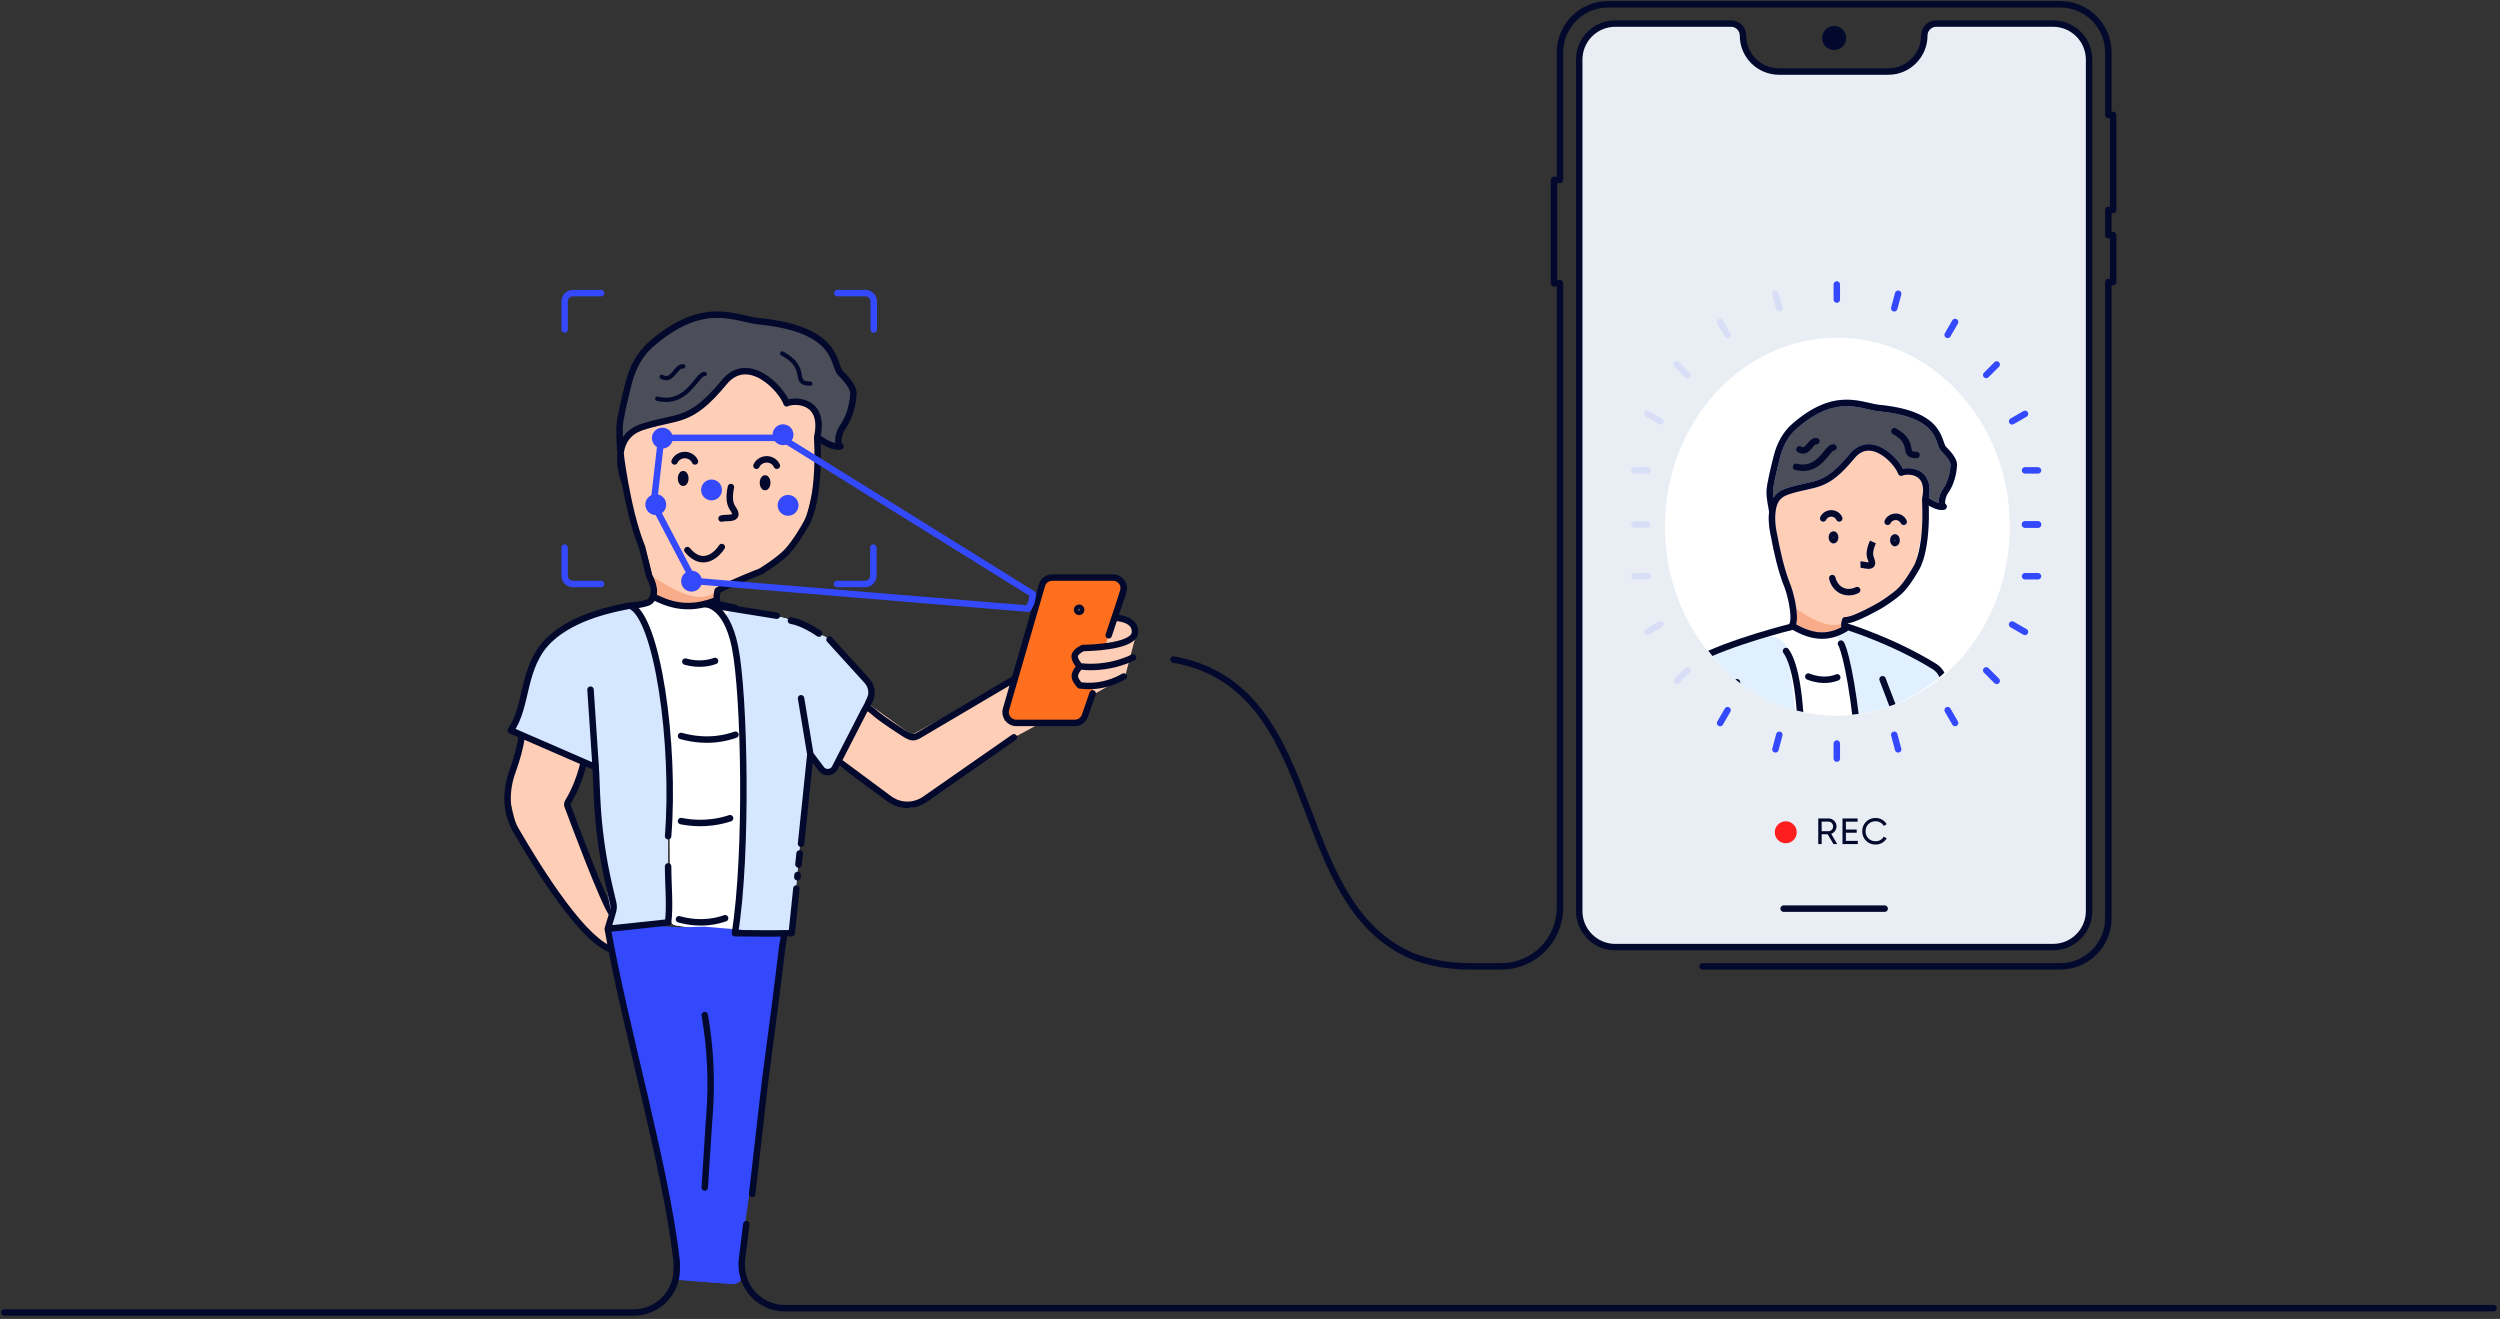 <svg width="580" height="306" viewBox="0 0 580 306" fill="none" xmlns="http://www.w3.org/2000/svg">
<rect x="0" y="0" width="580" height="306" fill="#333333" stroke="none"/>
<path d="M121.5 170L135.5 177L131 187L141.5 211.5V220L134 213.5L124.5 200.5L120 192.5L118 184.5L121.5 170Z" fill="#FFCEB6"/>
<path d="M121 171C120.696 173.476 119.81 176.423 118.867 179.046C117.266 183.502 117.288 188.466 119.658 192.566C125.211 202.175 135.828 219.089 142.5 220.5" stroke="#03092D" stroke-width="1.5"/>
<path d="M135.5 176.5C134.479 181.335 132.501 184.879 131.775 186.067C131.607 186.342 131.562 186.67 131.675 186.973C132.883 190.232 140.001 209.322 142 212" stroke="#03092D" stroke-width="1.5"/>
<path d="M210.989 170.132L199.771 162.055C199.339 161.744 198.739 161.826 198.406 162.242L189.69 173.137C189.321 173.599 189.43 174.279 189.927 174.601L207.409 185.941C207.469 185.98 207.534 186.013 207.602 186.038L211.009 187.316C211.316 187.431 211.661 187.388 211.931 187.2L234.5 171.5L253 161.5L260.631 157.208C260.867 157.075 261.039 156.852 261.108 156.591L263.445 147.707C263.481 147.571 263.488 147.428 263.465 147.288L263.105 145.132C263.041 144.747 262.759 144.434 262.382 144.331L257.958 143.125C257.668 143.046 257.358 143.101 257.114 143.276L243.5 153L212.053 170.198C211.715 170.382 211.301 170.357 210.989 170.132Z" fill="#FFCEB6"/>
<path d="M242.981 134L260.5 134.5L256.981 148L256.55 149.5L250.481 150L249.481 151.5L250.481 154L249.481 155.5L249.981 158L251.981 159H253.822L251.322 167.705L233 167.223L242.981 134Z" fill="#FF6F1E"/>
<path d="M168.5 214.5C168.142 216.292 160.397 215.14 156.632 214.642C156.032 214.562 155.623 213.976 155.749 213.383C155.928 212.537 156.167 211.499 157 209C158.188 205.436 159.147 196.514 159.49 191.646C159.497 191.547 159.488 191.454 159.472 191.357C159.082 189.028 160.953 181.941 159.5 177C157.215 169.23 157.018 148.51 148.6 142.333C147.831 141.769 147.861 140.323 148.758 139.997L151.185 139.115C151.389 139.04 151.613 139.035 151.821 139.099L157.786 140.934C157.927 140.978 158.076 140.989 158.222 140.968L164.286 140.102C164.713 140.041 165.205 140.24 165.634 140.268C167.128 140.364 170.683 139.377 172 143C174 148.5 177.5 171 176 184C175.024 192.459 169 212 168.5 214.5Z" fill="white"/>
<path d="M168.229 213.03C166.866 213.504 162.966 214.781 157.524 213.273" stroke="#03092D" stroke-width="1.5" stroke-linecap="round"/>
<path d="M158.853 140.406L152.5 138.5L150.5 130L147 120L145 110.5L144 100.5L152 99L166 90L173 85L188 93.5L190.5 100.5L189 112L186 124.5L176 133L166 137V140C163.739 140.969 161.209 141.113 158.853 140.406Z" fill="#FFCEB6"/>
<path d="M151.37 134.129C151.37 132.864 160.37 141.389 165.87 137.388V139.888L160.37 141.388L151.37 138.388C150.537 136.055 151.37 135.629 151.37 134.129Z" fill="#F9AC8A"/>
<path d="M167.805 155.147C166.927 155.452 164.415 156.275 160.909 155.304" stroke="#03092D" stroke-width="1.5" stroke-linecap="round"/>
<path d="M151.5 138.5C152.5 138.5 157.5 142.5 165.5 139.5" stroke="#03092D" stroke-width="1.5" stroke-linecap="round"/>
<path d="M173.47 170.456C171.863 171.014 167.267 172.52 160.852 170.743" stroke="#03092D" stroke-width="1.5" stroke-linecap="round"/>
<path d="M172.916 189.827C171.447 190.304 167.25 191.602 161.532 190.495" stroke="#03092D" stroke-width="1.5" stroke-linecap="round"/>
<path d="M172.363 295.5C172.363 296.892 171.178 297.989 169.79 297.883L157.298 296.924C155.5 280.501 149 239.5 142.714 213.935L161.5 215.5L181 217C179.5 246 169.863 294.077 172.363 295.5Z" fill="#3449FC"/>
<path d="M177 178C175.015 157.652 175 151.59 171.577 142.21C171.527 142.072 171.5 141.925 171.5 141.778C171.5 141.38 171.87 141.084 172.259 141.173L182.286 143.451C182.428 143.484 182.567 143.532 182.699 143.594L191.602 147.811C191.864 147.936 192.096 148.116 192.282 148.338L201.189 159.027C201.684 159.621 201.793 160.447 201.468 161.149L193.842 177.605C193.221 178.944 191.414 179.172 190.479 178.03L188 175C187.802 174.802 187.462 174.925 187.437 175.204L184.015 213.327C184.005 213.442 183.985 213.556 183.955 213.667L183.592 215.019C183.357 215.893 182.565 216.5 181.661 216.5H169.5C168.283 216.5 167.452 215.449 167.903 214.319C170.397 208.057 178.389 192.237 177 178Z" fill="#D5E6FF"/>
<path d="M185.5 85.682C184.667 83.015 180.3 77.982 169.5 79.182" stroke="white" stroke-width="1.5" stroke-linecap="round"/>
<path d="M184.974 203.498L185.025 203.001" stroke="#03092D" stroke-width="1.5" stroke-linecap="round" stroke-linejoin="round"/>
<path d="M185.24 200.54L185.5 198.002" stroke="#03092D" stroke-width="1.5" stroke-linecap="round" stroke-linejoin="round"/>
<path d="M190 147C188.833 146.167 185.9 144.4 183.5 144" stroke="#03092D" stroke-width="1.5" stroke-linecap="round" stroke-linejoin="round"/>
<path d="M163.5 235.5V235.5C164.828 243.137 165.199 250.91 164.605 258.638L164.5 260L163.5 275.5" stroke="#03092D" stroke-width="1.5" stroke-linecap="round"/>
<path d="M187.974 89C183.474 89 187.974 85.5 181.474 82" stroke="white" stroke-linecap="round"/>
<path d="M163.5 86.77C161.711 86.557 159.5 94.27 152.478 92.5" stroke="white" stroke-linecap="round"/>
<path d="M158.5 85C156.711 84.787 156 88.915 153.5 87.415" stroke="white" stroke-linecap="round"/>
<path d="M130.191 145.924L142.321 141.072C142.439 141.024 142.565 141 142.693 141H146.465C146.799 141 147.111 141.167 147.297 141.445L152.876 149.814C152.958 149.936 153.011 150.076 153.033 150.222L154.989 163.427C154.996 163.476 155 163.525 155 163.574V176.75V188.25V203.5V213.071C155 213.595 154.596 214.03 154.074 214.069L142.88 214.898C142.2 214.948 141.67 214.319 141.835 213.658L141.948 213.207C141.982 213.07 141.987 212.929 141.963 212.79L139.015 196.086C139.005 196.029 139 195.971 139 195.912V179L138.75 176.75L138.462 177.23C138.199 177.668 137.649 177.838 137.185 177.624L119.332 169.384C118.861 169.167 118.635 168.625 118.811 168.137L123 156.5L125.424 150.683C125.474 150.562 125.548 150.452 125.64 150.36L129.855 146.145C129.951 146.049 130.065 145.974 130.191 145.924Z" fill="#D5E6FF"/>
<path d="M170.5 215.5C170.14 217.301 160.695 215.317 156.63 214.662C156.032 214.565 155.614 213.972 155.638 213.367C155.694 211.958 155.5 209.892 155.5 207C155.5 203.04 155.173 195.487 155.49 190.647C155.497 190.548 155.489 190.459 155.473 190.362C155.037 187.787 155.956 173.95 154.5 169C152.157 161.032 155.085 148.672 147.637 142.213C147.009 141.668 147.135 140.587 147.916 140.303L151.185 139.115C151.389 139.04 151.613 139.035 151.821 139.099L157.786 140.934C157.927 140.978 158.076 140.989 158.222 140.968L164.286 140.102C164.713 140.041 165.205 140.24 165.634 140.268C167.128 140.364 170.683 139.377 172 143C174 148.5 177.5 171 176 184C175.024 192.459 171 213 170.5 215.5Z" fill="white"/>
<path d="M168.229 213.03C166.866 213.504 162.966 214.781 157.524 213.273" stroke="#03092D" stroke-width="1.5" stroke-linecap="round"/>
<path d="M158.853 140.406L152.5 138.5L150.5 130L147 120L145 110.5L144 100.5L152 99L166 90L173 85L188 93.5L190.5 100.5L189 112L186 124.5L176 133L166 137V140C163.739 140.969 161.209 141.113 158.853 140.406Z" fill="#FFCEB6"/>
<path d="M151.371 134.129C151.371 132.864 160.371 141.389 165.871 137.388V139.888L160.371 141.388L151.371 138.388C150.538 136.055 151.371 135.629 151.371 134.129Z" fill="#F9AC8A"/>
<path d="M165.896 153.342C165.018 153.647 162.506 154.471 159 153.499" stroke="#03092D" stroke-width="1.5" stroke-linecap="round"/>
<path d="M151.5 138.5C152.5 138.5 157.5 142.5 165.5 139.5" stroke="#03092D" stroke-width="1.5" stroke-linecap="round"/>
<path d="M170.618 170.456C169.011 171.014 164.415 172.52 158 170.743" stroke="#03092D" stroke-width="1.5" stroke-linecap="round"/>
<path d="M169.383 189.827C167.915 190.304 163.718 191.602 158 190.495" stroke="#03092D" stroke-width="1.5" stroke-linecap="round"/>
<path d="M172.363 295.5C172.363 296.892 171.178 297.989 169.79 297.883L157.298 296.923C155.752 282.805 149.372 254.024 144 229C143 226.5 142.255 222.149 142 221C141.374 218.185 141.626 218.048 141 215.5L163.5 215L181.5 216.5C180 245.499 169.863 294.077 172.363 295.5Z" fill="#3449FC"/>
<path d="M172.5 176C172.5 158.521 171.06 152.344 168.485 145.069C167.784 143.088 169.23 141 171.331 141C171.443 141 171.555 141.013 171.665 141.038L182.286 143.451C182.428 143.484 182.567 143.532 182.699 143.594L191.602 147.811C191.864 147.936 192.096 148.116 192.282 148.338L201.189 159.027C201.684 159.621 201.793 160.447 201.468 161.149L193.842 177.605C193.221 178.944 191.414 179.172 190.479 178.03L188 175C187.802 174.802 187.462 174.925 187.437 175.204L184.015 213.327C184.005 213.442 183.985 213.556 183.955 213.667L183.592 215.019C183.357 215.893 182.565 216.5 181.661 216.5H173.806C172.589 216.5 171.625 215.427 171.704 214.213C172.127 207.704 172.5 191.107 172.5 176Z" fill="#D5E6FF"/>
<path d="M185.5 85.682C184.667 83.015 180.3 77.982 169.5 79.182" stroke="white" stroke-width="1.5" stroke-linecap="round"/>
<path d="M195.002 103.566C193.402 103.966 190.728 102.307 189.592 101.428C191.502 92.567 184.168 92.734 182.502 93.567C181.335 90.234 173.587 81.906 167.987 88.706C159.944 98.473 157.268 96.342 148.987 99.067C145.537 100.202 144.272 102.653 143.971 105.125C143.845 103.735 143.708 101.58 143.751 99.067C143.781 97.276 144.885 92.662 145.869 88.77C146.731 85.36 148.409 82.149 151.067 79.845C163.652 68.933 171.04 74.263 176.502 74.567C195.002 76.567 193.098 84.663 195.002 86.567C197.002 88.567 197.835 89.9 198.002 91.067C198.002 91.067 198.002 95.567 195.502 99.067C194.594 100.338 194.002 103.066 195.002 103.566Z" fill="#4B4D59"/>
<path d="M250.356 141.956C250.622 141.956 250.838 141.74 250.838 141.474C250.838 141.207 250.622 140.992 250.356 140.992C250.09 140.992 249.874 141.207 249.874 141.474C249.874 141.74 250.09 141.956 250.356 141.956Z" fill="#4B4D59"/>
<path d="M146.147 140.5C146.147 140.5 150.572 140.301 151.098 139.194C152.708 137.194 150.6 133.602 150.6 133.602L148.987 127.032C147.108 122.409 145.805 116.446 145.015 112.09M146.147 140.5C152.5 142.845 156.701 172.737 155 194M146.147 140.5C142.5 141.189 133.239 142.938 127.5 148.375C121.006 154.527 122.5 163.815 118.5 169.44L138.199 178M141 215.5L155 214C155.5 210 155 205.5 155 201M141 215.5L142.192 211.528C142.394 210.855 142.415 210.14 142.252 209.455L141.458 206.109C139.823 199.218 138.839 192.189 138.52 185.115L138.199 178M141 215.5C144.867 237.829 154.551 270.87 156.999 292.673V294.5C156.999 300.023 152.522 304.5 146.999 304.5H139.999H1M189.592 101.428C190.358 116.513 187.002 121.566 187.002 121.566C187.002 121.566 184.653 125.852 182.502 128.066C180.461 130.168 176.502 132.566 176.502 132.566C176.502 132.566 169 135.5 166.5 137C166.377 137.667 166.01 139.068 166.539 140.147L170.503 141L163.5 140.147M189.592 101.428C190.728 102.307 193.402 103.966 195.002 103.566C194.002 103.066 194.594 100.338 195.502 99.067C198.002 95.567 198.002 91.067 198.002 91.067C197.835 89.9 197.002 88.567 195.002 86.567C193.098 84.663 195.002 76.567 176.502 74.567C171.04 74.263 163.652 68.933 151.067 79.845C148.409 82.149 146.731 85.36 145.869 88.77C144.885 92.662 143.781 97.276 143.751 99.067C143.708 101.58 143.845 103.735 143.971 105.125M189.592 101.428C191.502 92.567 184.168 92.734 182.502 93.567C181.335 90.234 173.587 81.906 167.987 88.706C159.944 98.473 157.268 96.342 148.987 99.067C145.537 100.202 144.272 102.653 143.971 105.125M143.971 105.125C144.067 106.177 144.156 106.791 144.156 106.791L144.158 106.801C144.29 107.712 144.572 109.649 145.015 112.09M143.971 105.125C143.55 108.586 145.015 112.09 145.015 112.09M188 175L190.546 178.394C191.413 179.55 193.206 179.331 193.769 178V178L194.5 176.576M188 175L186.922 185.375L185.843 195.75M188 175L185.843 162M163.5 140.147C163.5 140.147 168.43 139.927 170.503 150.02C172.743 160.927 173.477 198 170.503 216.5C174.191 216.5 178.221 216.621 182 216.528M163.5 140.147L180.214 142.845M182 216.528C182.724 216.511 183.305 216.5 183.686 216.5L184.765 206.125M182 216.528L181.5 219.5C180.28 229.728 178.902 240.231 177.5 250.773L174.5 277M192.446 148.375L195.964 152.25L201.159 157.972C202.269 159.194 202.514 160.973 201.775 162.45L201 164M173.147 284C172.783 286.909 172.428 289.802 172.085 292.673V293.5C172.085 299.023 176.562 303.5 182.085 303.5H188.999H578.5M137 160L138.199 178M201 164C203.742 165.577 201.175 164.602 209.553 170.042C211.301 171.177 211.915 171.275 213.091 170.635L235.229 157.579M201 164L200.515 164.846L194.5 176.576M235.234 171.05C229.31 175.225 220.431 181.315 214.507 185.49C213.994 185.837 212.305 186.879 209.979 186.701C208.105 186.557 206.805 185.703 206.276 185.305L194.5 176.576M257.22 147.385C257.672 146.031 258.124 144.677 258.575 143.322M258.575 143.322C259.248 141.304 259.921 139.285 260.592 137.267C261.127 135.661 259.932 134 258.237 134H244.097C242.995 134 242.026 134.727 241.717 135.785C238.696 146.135 236.42 154.192 233.396 164.542C232.934 166.129 234.123 167.719 235.777 167.719H249.356C250.414 167.719 251.354 167.05 251.698 166.053C252.297 164.325 252.899 162.595 253.498 160.868M258.575 143.322C258.841 143.326 262.246 143.416 263.116 145.473C263.377 146.095 263.336 146.716 263.256 147.035C262.51 150.113 252.481 150.317 251.245 150.333C251.245 150.333 249.604 151.057 249.356 152.012C249.076 153.088 250.526 154.607 250.526 154.607M262.874 152.535C261.711 153.087 260.299 153.635 258.652 154.049C255.385 154.871 252.524 154.82 250.526 154.607M250.526 154.607C250.526 154.607 249.304 155.925 249.356 156.945C249.402 157.873 250.526 159.017 250.526 159.017C252.176 159.23 254.534 159.281 257.234 158.459C258.594 158.045 259.761 157.497 260.72 156.945M250.838 141.474C250.838 141.74 250.622 141.956 250.356 141.956C250.09 141.956 249.874 141.74 249.874 141.474C249.874 141.207 250.09 140.992 250.356 140.992C250.622 140.992 250.838 141.207 250.838 141.474Z" stroke="#03092D" stroke-width="1.5" stroke-linecap="round" stroke-linejoin="round"/>
<path d="M161.234 107.053C160.868 106.217 160.022 105.639 159.063 105.573C157.976 105.497 156.928 106.095 156.502 107.053M180.234 108.053C179.868 107.217 179.022 106.639 178.063 106.573C176.976 106.497 175.928 107.095 175.502 108.053" stroke="#03092D" stroke-width="1.5" stroke-linecap="round" stroke-linejoin="round"/>
<path d="M167.397 120.305C168.331 120.068 169.533 120.321 170.279 119.893C171.026 119.464 170.357 118.472 169.891 117.748C169.354 116.912 169.048 115.475 169.574 113" stroke="#03092D" stroke-width="1.5" stroke-linecap="round" stroke-linejoin="round"/>
<path d="M159.475 127.622C163.11 132.014 166.503 128.441 167.457 126.911" stroke="#03092D" stroke-width="1.5" stroke-linecap="round" stroke-linejoin="round"/>
<path d="M158.498 112C158.774 112 158.997 111.552 158.997 111C158.997 110.448 158.774 110 158.498 110C158.223 110 158 110.448 158 111C158 111.552 158.223 112 158.498 112Z" fill="#03092D"/>
<path d="M177.502 113C177.777 113 178 112.552 178 112C178 111.448 177.777 111 177.502 111C177.226 111 177.003 111.448 177.003 112C177.003 112.552 177.226 113 177.502 113Z" fill="#03092D"/>
<path d="M158.498 112C158.774 112 158.997 111.552 158.997 111C158.997 110.448 158.774 110 158.498 110C158.223 110 158 110.448 158 111C158 111.552 158.223 112 158.498 112Z" stroke="#03092D" stroke-width="1.5" stroke-linecap="round" stroke-linejoin="round"/>
<path d="M177.502 113C177.777 113 178 112.552 178 112C178 111.448 177.777 111 177.502 111C177.226 111 177.003 111.448 177.003 112C177.003 112.552 177.226 113 177.502 113Z" stroke="#03092D" stroke-width="1.5" stroke-linecap="round" stroke-linejoin="round"/>
<path d="M184.974 203.498L185.025 203.001" stroke="#03092D" stroke-width="1.5" stroke-linecap="round" stroke-linejoin="round"/>
<path d="M185.24 200.54L185.5 198.002" stroke="#03092D" stroke-width="1.5" stroke-linecap="round" stroke-linejoin="round"/>
<path d="M190 147C188.833 146.167 185.9 144.4 183.5 144" stroke="#03092D" stroke-width="1.5" stroke-linecap="round" stroke-linejoin="round"/>
<path d="M163.5 235.5V235.5C164.828 243.137 165.199 250.91 164.605 258.638L164.5 260L163.5 275.5" stroke="#03092D" stroke-width="1.5" stroke-linecap="round"/>
<path d="M187.974 89C183.474 89 187.974 85.5 181.474 82" stroke="#03092D" stroke-linecap="round"/>
<path d="M163.5 86.77C161.711 86.557 159.5 94.27 152.478 92.5" stroke="#03092D" stroke-linecap="round"/>
<path d="M158.5 85C156.711 84.787 156 88.915 153.5 87.415" stroke="#03092D" stroke-linecap="round"/>
<path d="M151.643 116.993L153.412 101.572L181.286 101.572L239.663 137.863L239.285 139.754L238.557 141.211L160.973 134.787L151.643 116.993Z" stroke="#3449FC" stroke-width="1.5" stroke-linecap="round" stroke-linejoin="round"/>
<path d="M162.773 134.192C163.127 135.48 162.37 136.812 161.081 137.167C159.792 137.521 158.46 136.764 158.106 135.475C157.751 134.186 158.509 132.854 159.797 132.5C161.086 132.145 162.418 132.903 162.773 134.192Z" fill="#3449FC"/>
<path d="M167.408 113.025C167.762 114.313 167.005 115.646 165.716 116C164.427 116.354 163.095 115.597 162.74 114.308C162.386 113.019 163.143 111.687 164.432 111.333C165.721 110.978 167.053 111.736 167.408 113.025Z" fill="#3449FC"/>
<path d="M183.995 100.216C184.349 101.505 183.592 102.837 182.303 103.191C181.014 103.546 179.682 102.788 179.327 101.5C178.973 100.211 179.73 98.879 181.019 98.524C182.308 98.17 183.64 98.927 183.995 100.216Z" fill="#3449FC"/>
<path d="M185.167 116.6C185.522 117.889 184.764 119.221 183.476 119.575C182.187 119.93 180.855 119.172 180.5 117.883C180.146 116.595 180.903 115.262 182.192 114.908C183.481 114.553 184.813 115.311 185.167 116.6Z" fill="#3449FC"/>
<path d="M154.476 116.431C154.831 117.72 154.073 119.052 152.784 119.406C151.495 119.761 150.163 119.003 149.809 117.714C149.454 116.426 150.212 115.093 151.501 114.739C152.789 114.385 154.122 115.142 154.476 116.431Z" fill="#3449FC"/>
<path d="M156 101C156.355 102.289 155.598 103.621 154.309 103.975C153.02 104.33 151.688 103.572 151.333 102.284C150.979 100.995 151.736 99.663 153.025 99.308C154.314 98.954 155.646 99.711 156 101Z" fill="#3449FC"/>
<path d="M131 127.042V133.558C131 134.623 131.863 135.487 132.929 135.487H139.445" stroke="#3449FC" stroke-width="1.5" stroke-linecap="round" stroke-linejoin="round"/>
<path d="M139.445 68H132.929C131.863 68 131 68.864 131 69.929V76.445" stroke="#3449FC" stroke-width="1.5" stroke-linecap="round" stroke-linejoin="round"/>
<path d="M194.266 68H200.782C201.847 68 202.711 68.864 202.711 69.929V76.445" stroke="#3449FC" stroke-width="1.5" stroke-linecap="round" stroke-linejoin="round"/>
<path d="M194.175 135.487H200.691C201.756 135.487 202.62 134.623 202.62 133.558V127.042" stroke="#3449FC" stroke-width="1.5" stroke-linecap="round" stroke-linejoin="round"/>
<path d="M425.525 11.6C423.984 11.6 422.735 10.351 422.735 8.81C422.735 7.27 423.984 6.021 425.525 6.021C427.065 6.021 428.314 7.27 428.314 8.81C428.314 10.351 427.065 11.6 425.525 11.6Z" fill="#03092D"/>
<path d="M395 224.195H477.975C484.139 224.195 489.135 219.199 489.135 213.035V211.983V199.073V65.448H490.251V54.567H489.135V52.893V48.708H490.251V26.667H489.135V17.813V12.16C489.135 5.996 484.139 1 477.975 1H472.363H378.686H373.074C366.911 1 361.915 5.996 361.915 12.16V17.813V41.733H360.519V65.727H361.915V206.797V206.737V210.587V210.587C361.914 218.103 355.822 224.195 348.306 224.195H342C334.276 224.302 329.078 222.603 325.979 221.042C300.844 208.391 306.2 167.257 280.198 155.436C276.849 153.918 273.896 153.295 272.258 153.02" stroke="#03092D" stroke-width="1.5" stroke-linecap="round" stroke-linejoin="round"/>
<path d="M484.672 21.605V195.613V208.007V211.361C484.672 215.984 480.925 219.731 476.302 219.731H374.749C370.126 219.731 366.379 215.984 366.379 211.361L366.379 206.667V203.029V202.971V21.605V13.834C366.379 9.211 370.127 5.464 374.749 5.464H381.974H401.592C403.13 5.464 404.376 6.71 404.376 8.248C404.376 12.86 408.115 16.599 412.727 16.599H438.082C442.694 16.599 446.433 12.86 446.433 8.248C446.433 6.71 447.679 5.464 449.216 5.464H469.077H476.302C480.925 5.464 484.672 9.211 484.672 13.834V21.605Z" fill="#E9EEF5" stroke="#03092D" stroke-width="1.5" stroke-linecap="round" stroke-linejoin="round"/>
<path d="M466.273 122.176C466.273 146.378 448.365 165.998 426.274 165.998C404.184 165.998 386.275 146.378 386.275 122.176C386.275 97.974 404.184 78.353 426.274 78.353C448.365 78.353 466.273 97.974 466.273 122.176Z" fill="white"/>
<g clip-path="url(#clip0_1177_2257)">
<path d="M423.128 147.013L415.783 144.973V138.444L413.335 131.099L411.295 122.939V116.818L414.559 112.329L426.392 107.841L431.697 100.904L443.938 107.841L447.203 113.554L445.978 122.939L443.938 133.548L435.369 140.892L428.025 143.749V145.789L423.128 147.013Z" fill="#FFCEB6"/>
<path d="M416.493 141.468C416.493 140.436 423.838 147.392 428.326 144.127V146.168L420.797 147.174L416.493 144.943C415.813 143.039 416.493 142.692 416.493 141.468Z" fill="#F9AC8A"/>
<path d="M432.371 174.629C430.77 160.248 426.899 154.801 424.536 148.988C424.19 148.137 424.665 147.192 425.54 146.913L428.349 146.02C428.66 145.922 428.992 145.918 429.304 146.01L440.307 149.246C440.465 149.292 440.615 149.363 440.751 149.454L449.348 155.185C449.673 155.402 449.909 155.727 450.015 156.103L452.125 163.64C452.216 163.964 452.204 164.308 452.092 164.625L447.769 176.831C447.459 177.705 446.485 178.146 445.624 177.801L443.374 176.901C443.217 176.838 443.103 176.699 443.073 176.532C442.968 175.956 442.125 176.011 442.096 176.596L442.086 176.8L433.866 176.099C433.082 176.032 432.458 175.412 432.371 174.629Z" fill="#E1F0FF"/>
<path d="M425.984 147.012C426.392 147.828 427.127 150.358 428.432 153.949C429.692 157.414 431.195 168.659 432.003 176.799H417.415C415.375 169.863 419.864 150.277 410.887 147.42L415.375 145.788L420.68 147.42L425.984 147.012Z" fill="white"/>
<path d="M426.245 157.152C425.404 157.472 422.996 158.326 419.519 156.965" stroke="#03092D" stroke-width="1.5" stroke-linecap="round"/>
<path d="M402.795 175.597L391.551 182.105V168.766V157.859C391.551 156.384 392.356 155.027 393.651 154.321L400.053 150.829C400.295 150.697 400.55 150.59 400.814 150.51L409.663 147.83C412.016 147.188 414.438 148.756 414.761 151.173L415.784 158.847L417.893 176.701L406.389 178.14C405.572 178.243 404.85 177.606 404.85 176.782C404.85 175.727 403.708 175.069 402.795 175.597Z" fill="#E1F0FF"/>
<path d="M446.661 115.847C447.556 116.539 449.66 117.845 450.919 117.53C450.132 117.137 450.598 114.99 451.312 113.989C453.28 111.235 453.28 107.693 453.28 107.693C453.149 106.775 452.493 105.726 450.919 104.152C449.42 102.654 450.919 96.282 436.36 94.708C432.062 94.47 426.247 90.275 416.343 98.862C414.252 100.676 412.931 103.202 412.253 105.886C411.479 108.949 410.61 112.58 410.586 113.989C410.552 115.967 411.077 117.617 411.177 118.711C411.414 116.765 411.991 114.883 414.707 113.989C421.223 111.845 423.329 113.522 429.659 105.835C434.066 100.484 440.164 107.038 441.082 109.661C442.393 109.005 448.164 108.874 446.661 115.847Z" fill="#4B4D59"/>
<path d="M428.096 143.894L428.151 143.146C427.768 143.118 427.426 143.383 427.358 143.761L428.096 143.894ZM436.36 140.353L436.739 141L436.748 140.994L436.36 140.353ZM441.082 136.811L441.62 137.334L441.082 136.811ZM444.623 131.696L443.998 131.281L443.981 131.308L443.965 131.335L444.623 131.696ZM446.661 115.847L445.928 115.689C445.914 115.754 445.909 115.82 445.912 115.885L446.661 115.847ZM414.707 135.997L414.012 136.28L414.012 136.28L414.707 135.997ZM415.976 141.167L416.719 141.064L416.719 141.064L415.976 141.167ZM415.781 145.167L415.102 144.847C414.94 145.193 415.062 145.605 415.387 145.805L415.781 145.167ZM450.919 117.53L451.101 118.258C451.405 118.182 451.63 117.924 451.664 117.612C451.699 117.3 451.535 117 451.254 116.859L450.919 117.53ZM451.312 113.989L451.923 114.425L451.312 113.989ZM453.28 107.693L454.03 107.693C454.03 107.658 454.027 107.622 454.022 107.587L453.28 107.693ZM450.919 104.152L451.449 103.622L450.919 104.152ZM436.36 94.708L436.44 93.963C436.428 93.961 436.414 93.96 436.401 93.96L436.36 94.708ZM416.343 98.862L416.835 99.429L416.343 98.862ZM412.253 105.886L412.98 106.07L412.253 105.886ZM410.586 113.989L411.335 114.002L410.586 113.989ZM411.177 118.711L411.921 118.802L411.177 118.711ZM414.707 113.989L414.473 113.277L414.707 113.989ZM429.659 105.835L430.238 106.312L429.659 105.835ZM441.082 109.661L440.374 109.909C440.445 110.112 440.6 110.275 440.8 110.356C441 110.437 441.224 110.428 441.417 110.332L441.082 109.661ZM411.581 124.239L412.319 124.105C412.315 124.086 412.311 124.067 412.306 124.048L411.581 124.239ZM428.097 145.861L428.478 146.507C428.815 146.308 428.943 145.883 428.77 145.531L428.097 145.861ZM426.019 120.576C426.185 120.955 426.628 121.128 427.007 120.961C427.386 120.795 427.559 120.353 427.392 119.973L426.019 120.576ZM424.997 119.11L424.945 119.858L424.945 119.858L424.997 119.11ZM422.296 119.97C422.128 120.348 422.298 120.792 422.677 120.96C423.055 121.128 423.498 120.958 423.667 120.579L422.296 119.97ZM440.971 121.363C441.138 121.742 441.58 121.915 441.959 121.748C442.339 121.582 442.511 121.14 442.345 120.76L440.971 121.363ZM439.949 119.897L439.897 120.645L439.898 120.645L439.949 119.897ZM437.249 120.757C437.08 121.135 437.251 121.579 437.629 121.747C438.007 121.915 438.451 121.745 438.619 121.366L437.249 120.757ZM425.828 133.983C425.754 133.575 425.364 133.305 424.956 133.379C424.549 133.453 424.278 133.843 424.352 134.251L425.828 133.983ZM427.48 137.1L427.196 137.794L427.196 137.794L427.48 137.1ZM431.217 137.565C431.581 137.369 431.718 136.914 431.521 136.549C431.325 136.184 430.87 136.048 430.505 136.244L431.217 137.565ZM433.925 131.158L433.696 130.444H433.696L433.925 131.158ZM433.979 129.444L433.278 129.709L433.979 129.444ZM428.041 144.642C428.401 144.668 428.803 144.607 429.194 144.513C429.595 144.416 430.034 144.273 430.485 144.104C431.387 143.766 432.384 143.307 433.304 142.85C434.226 142.391 435.084 141.929 435.71 141.583C436.024 141.409 436.28 141.264 436.458 141.162C436.548 141.111 436.617 141.07 436.665 141.043C436.689 141.029 436.707 141.018 436.72 141.011C436.726 141.007 436.731 141.005 436.734 141.003C436.736 141.002 436.737 141.001 436.738 141C436.738 141 436.739 141 436.739 141C436.739 141 436.739 141 436.739 141C436.739 141 436.739 141 436.36 140.353C435.98 139.706 435.98 139.706 435.98 139.706C435.98 139.706 435.98 139.706 435.98 139.706C435.98 139.706 435.98 139.706 435.98 139.706C435.979 139.707 435.978 139.707 435.977 139.708C435.974 139.71 435.97 139.712 435.964 139.715C435.952 139.722 435.935 139.732 435.913 139.745C435.867 139.771 435.8 139.81 435.714 139.86C435.54 139.959 435.29 140.101 434.984 140.27C434.37 140.61 433.533 141.061 432.636 141.506C431.737 141.953 430.792 142.387 429.959 142.7C429.542 142.856 429.165 142.977 428.844 143.054C428.512 143.134 428.285 143.156 428.151 143.146L428.041 144.642ZM436.36 140.353C436.748 140.994 436.749 140.994 436.749 140.994C436.749 140.994 436.749 140.994 436.749 140.994C436.749 140.994 436.749 140.994 436.749 140.994C436.75 140.993 436.751 140.993 436.752 140.992C436.753 140.991 436.756 140.99 436.759 140.988C436.766 140.984 436.775 140.978 436.787 140.97C436.812 140.956 436.847 140.934 436.892 140.905C436.983 140.849 437.114 140.767 437.276 140.664C437.599 140.457 438.047 140.164 438.546 139.819C439.533 139.135 440.763 138.216 441.62 137.334L440.544 136.289C439.794 137.061 438.664 137.912 437.692 138.586C437.211 138.918 436.779 139.201 436.468 139.4C436.312 139.499 436.187 139.578 436.101 139.631C436.058 139.658 436.025 139.678 436.003 139.692C435.992 139.698 435.984 139.703 435.979 139.707C435.976 139.708 435.974 139.71 435.973 139.71C435.972 139.711 435.972 139.711 435.971 139.711C435.971 139.711 435.971 139.711 435.971 139.711C435.971 139.711 435.971 139.711 435.971 139.711C435.971 139.711 435.971 139.711 436.36 140.353ZM441.62 137.334C442.522 136.404 443.442 135.071 444.12 134.002C444.463 133.462 444.753 132.977 444.956 132.627C445.058 132.452 445.138 132.311 445.194 132.212C445.221 132.163 445.243 132.125 445.258 132.098C445.265 132.085 445.27 132.075 445.274 132.068C445.276 132.064 445.278 132.062 445.279 132.06C445.279 132.059 445.28 132.058 445.28 132.058C445.28 132.057 445.28 132.057 445.28 132.057C445.281 132.057 445.281 132.057 445.281 132.057C445.281 132.057 445.281 132.057 444.623 131.696C443.965 131.335 443.965 131.335 443.965 131.335C443.965 131.335 443.965 131.335 443.965 131.335C443.965 131.335 443.965 131.335 443.965 131.336C443.965 131.336 443.965 131.336 443.965 131.337C443.964 131.338 443.963 131.34 443.961 131.343C443.958 131.349 443.953 131.358 443.946 131.37C443.933 131.394 443.913 131.43 443.887 131.476C443.835 131.569 443.757 131.705 443.659 131.873C443.463 132.21 443.184 132.677 442.854 133.198C442.185 134.251 441.333 135.475 440.544 136.289L441.62 137.334ZM444.623 131.696C445.248 132.111 445.248 132.11 445.248 132.11C445.249 132.11 445.249 132.109 445.249 132.109C445.25 132.108 445.25 132.107 445.251 132.107C445.252 132.105 445.253 132.103 445.254 132.101C445.257 132.096 445.261 132.091 445.265 132.085C445.273 132.072 445.283 132.055 445.296 132.034C445.321 131.992 445.355 131.934 445.396 131.858C445.478 131.705 445.588 131.483 445.716 131.183C445.972 130.584 446.296 129.675 446.598 128.396C447.202 125.838 447.715 121.804 447.41 115.809L445.912 115.885C446.211 121.762 445.705 125.652 445.138 128.051C444.855 129.251 444.557 130.078 444.336 130.595C444.226 130.853 444.135 131.035 444.075 131.146C444.045 131.202 444.023 131.241 444.009 131.263C444.003 131.274 443.998 131.281 443.996 131.284C443.995 131.285 443.995 131.286 443.995 131.285C443.996 131.285 443.996 131.285 443.996 131.284C443.997 131.284 443.997 131.283 443.997 131.283C443.997 131.282 443.998 131.282 443.998 131.282C443.998 131.281 443.998 131.281 444.623 131.696ZM414.707 135.997C414.012 136.28 414.012 136.28 414.012 136.279C414.012 136.279 414.012 136.279 414.012 136.279C414.012 136.279 414.012 136.279 414.012 136.279C414.012 136.279 414.012 136.279 414.012 136.279C414.012 136.28 414.013 136.281 414.013 136.282C414.014 136.285 414.016 136.289 414.019 136.296C414.024 136.309 414.032 136.33 414.043 136.358C414.064 136.415 414.096 136.501 414.137 136.616C414.218 136.845 414.331 137.186 414.459 137.623C414.713 138.497 415.022 139.754 415.233 141.271L416.719 141.064C416.496 139.463 416.17 138.134 415.899 137.203C415.763 136.737 415.641 136.37 415.551 136.117C415.507 135.99 415.47 135.892 415.445 135.825C415.432 135.791 415.421 135.764 415.414 135.746C415.411 135.737 415.408 135.73 415.406 135.724C415.405 135.722 415.404 135.72 415.403 135.718C415.403 135.717 415.402 135.716 415.402 135.716C415.402 135.716 415.402 135.715 415.402 135.715C415.402 135.715 415.402 135.715 415.402 135.715C415.402 135.715 415.402 135.714 414.707 135.997ZM415.233 141.271C415.564 143.648 415.312 144.403 415.102 144.847L416.459 145.487C416.843 144.672 417.07 143.586 416.719 141.064L415.233 141.271ZM446.202 116.44C446.684 116.813 447.48 117.344 448.334 117.745C448.762 117.946 449.224 118.124 449.681 118.228C450.131 118.331 450.628 118.376 451.101 118.258L450.737 116.802C450.58 116.842 450.342 116.841 450.016 116.766C449.696 116.693 449.339 116.56 448.972 116.387C448.236 116.042 447.533 115.574 447.12 115.254L446.202 116.44ZM451.254 116.859C451.351 116.908 451.316 116.965 451.283 116.801C451.251 116.646 451.248 116.406 451.294 116.099C451.388 115.481 451.647 114.811 451.923 114.425L450.702 113.553C450.263 114.168 449.932 115.072 449.811 115.875C449.75 116.279 449.733 116.712 449.813 117.102C449.891 117.482 450.093 117.956 450.583 118.201L451.254 116.859ZM451.923 114.425C452.99 112.93 453.512 111.243 453.769 109.955C453.899 109.307 453.964 108.749 453.996 108.351C454.013 108.152 454.021 107.991 454.025 107.879C454.027 107.823 454.029 107.779 454.029 107.747C454.029 107.732 454.03 107.719 454.03 107.71C454.03 107.706 454.03 107.702 454.03 107.699C454.03 107.698 454.03 107.697 454.03 107.696C454.03 107.695 454.03 107.695 454.03 107.694C454.03 107.694 454.03 107.694 454.03 107.694C454.03 107.694 454.03 107.693 453.28 107.693C452.53 107.693 452.53 107.693 452.53 107.693C452.53 107.693 452.53 107.693 452.53 107.693C452.53 107.693 452.53 107.692 452.53 107.692C452.53 107.692 452.53 107.692 452.53 107.693C452.53 107.693 452.53 107.695 452.53 107.697C452.53 107.702 452.53 107.709 452.529 107.72C452.529 107.742 452.528 107.777 452.526 107.823C452.523 107.915 452.516 108.053 452.501 108.229C452.473 108.58 452.415 109.08 452.298 109.661C452.064 110.833 451.602 112.294 450.702 113.553L451.923 114.425ZM454.022 107.587C453.854 106.408 453.035 105.207 451.449 103.622L450.388 104.682C451.951 106.245 452.443 107.143 452.537 107.799L454.022 107.587ZM451.449 103.622C451.37 103.543 451.275 103.393 451.155 103.097C451.032 102.796 450.927 102.464 450.765 102.013C450.456 101.149 450.013 100.068 449.115 98.981C447.307 96.791 443.817 94.76 436.44 93.963L436.279 95.454C443.462 96.231 446.502 98.172 447.959 99.936C448.694 100.826 449.067 101.718 449.353 102.518C449.489 102.9 449.627 103.324 449.766 103.664C449.907 104.01 450.093 104.387 450.388 104.682L451.449 103.622ZM436.401 93.96C435.407 93.904 434.327 93.62 432.976 93.317C431.658 93.022 430.154 92.728 428.455 92.726C425.017 92.72 420.917 93.904 415.852 98.296L416.835 99.429C421.673 95.234 425.433 94.221 428.453 94.226C429.983 94.228 431.357 94.492 432.648 94.781C433.905 95.063 435.163 95.393 436.318 95.457L436.401 93.96ZM411.525 105.703C411.138 107.236 410.725 108.92 410.405 110.399C410.09 111.854 409.849 113.186 409.836 113.976L411.335 114.002C411.346 113.383 411.551 112.195 411.871 110.716C412.185 109.263 412.593 107.6 412.98 106.07L411.525 105.703ZM409.836 113.976C409.818 115.034 409.949 115.994 410.092 116.811C410.243 117.668 410.384 118.272 410.43 118.779L411.924 118.643C411.87 118.056 411.699 117.288 411.57 116.552C411.434 115.776 411.32 114.922 411.335 114.002L409.836 113.976ZM414.941 114.702C416.531 114.179 417.851 113.888 419.062 113.624C420.264 113.362 421.392 113.12 422.519 112.692C424.821 111.818 427.03 110.207 430.238 106.312L429.08 105.359C425.958 109.15 423.949 110.544 421.987 111.29C420.982 111.671 419.966 111.892 418.742 112.159C417.528 112.424 416.141 112.728 414.473 113.277L414.941 114.702ZM430.238 106.312C431.229 105.109 432.258 104.633 433.234 104.554C434.236 104.474 435.284 104.803 436.297 105.403C437.306 106.001 438.231 106.84 438.959 107.692C439.696 108.553 440.186 109.373 440.374 109.909L441.79 109.413C441.518 108.637 440.902 107.655 440.099 106.717C439.289 105.769 438.242 104.812 437.061 104.112C435.884 103.415 434.524 102.945 433.114 103.059C431.679 103.175 430.293 103.886 429.08 105.359L430.238 106.312ZM441.417 110.332C441.604 110.239 442.082 110.116 442.713 110.12C443.328 110.124 443.998 110.248 444.574 110.555C445.135 110.854 445.622 111.334 445.904 112.104C446.19 112.889 446.284 114.036 445.928 115.689L447.394 116.005C447.789 114.172 447.726 112.72 447.312 111.589C446.894 110.443 446.138 109.689 445.28 109.232C444.437 108.782 443.512 108.625 442.723 108.62C441.951 108.616 441.216 108.756 440.746 108.99L441.417 110.332ZM410.843 124.372C411.466 127.809 412.502 132.566 414.012 136.28L415.402 135.715C413.953 132.152 412.939 127.523 412.319 124.105L410.843 124.372ZM414.473 113.277C412.967 113.772 411.992 114.568 411.376 115.559C410.774 116.526 410.555 117.616 410.432 118.62L411.921 118.802C412.036 117.86 412.224 117.035 412.649 116.351C413.06 115.692 413.731 115.1 414.941 114.702L414.473 113.277ZM410.432 118.62C410.256 120.07 410.364 121.523 410.511 122.598C410.585 123.139 410.67 123.592 410.737 123.911C410.77 124.071 410.799 124.198 410.82 124.286C410.831 124.33 410.839 124.364 410.845 124.389C410.848 124.401 410.851 124.41 410.852 124.417C410.853 124.42 410.854 124.423 410.854 124.425C410.855 124.426 410.855 124.427 410.855 124.427C410.855 124.428 410.855 124.428 410.855 124.428C410.855 124.428 410.855 124.429 410.855 124.429C410.855 124.429 410.855 124.429 411.581 124.239C412.306 124.048 412.306 124.048 412.306 124.048C412.306 124.048 412.306 124.048 412.306 124.048C412.306 124.049 412.306 124.049 412.306 124.049C412.306 124.049 412.306 124.048 412.306 124.048C412.306 124.047 412.306 124.046 412.305 124.044C412.304 124.04 412.303 124.033 412.3 124.024C412.296 124.006 412.289 123.977 412.28 123.939C412.262 123.864 412.236 123.75 412.205 123.604C412.144 123.313 412.066 122.895 411.998 122.394C411.86 121.387 411.766 120.075 411.921 118.802L410.432 118.62ZM415.852 98.296C413.617 100.233 412.231 102.909 411.525 105.703L412.98 106.07C413.63 103.496 414.886 101.118 416.835 99.429L415.852 98.296ZM427.358 143.761C427.301 144.074 426.846 145.013 427.423 146.191L428.77 145.531C428.479 144.936 428.693 144.811 428.834 144.027L427.358 143.761ZM427.392 119.973C426.985 119.045 426.064 118.431 425.048 118.361L424.945 119.858C425.438 119.892 425.849 120.189 426.019 120.576L427.392 119.973ZM425.049 118.361C423.902 118.281 422.769 118.907 422.296 119.97L423.667 120.579C423.865 120.134 424.381 119.818 424.945 119.858L425.049 118.361ZM442.345 120.76C441.937 119.832 441.017 119.218 440.001 119.148L439.898 120.645C440.39 120.679 440.801 120.976 440.971 121.363L442.345 120.76ZM440.002 119.148C438.854 119.068 437.721 119.694 437.249 120.757L438.619 121.366C438.817 120.921 439.333 120.605 439.897 120.645L440.002 119.148ZM424.352 134.251C424.384 134.424 424.854 136.833 427.196 137.794L427.765 136.406C426.2 135.764 425.849 134.096 425.828 133.983L424.352 134.251ZM427.196 137.794C429.208 138.616 430.976 137.695 431.217 137.565L430.505 136.244C430.34 136.333 429.113 136.957 427.764 136.406L427.196 137.794ZM433.696 130.444C433.571 130.484 433.363 130.479 432.952 130.408C432.614 130.349 432.091 130.234 431.61 130.253L431.668 131.752C431.945 131.741 432.243 131.807 432.697 131.886C433.078 131.952 433.634 132.039 434.154 131.872L433.696 130.444ZM434.681 129.179C434.502 128.706 434.43 127.769 435.2 126.044L433.831 125.432C432.977 127.343 432.903 128.719 433.278 129.709L434.681 129.179ZM434.154 131.872C434.503 131.761 434.777 131.528 434.924 131.198C435.056 130.903 435.055 130.601 435.029 130.375C434.979 129.938 434.787 129.46 434.681 129.179L433.278 129.709C433.34 129.875 433.399 130.028 433.449 130.182C433.499 130.336 433.528 130.457 433.539 130.547C433.55 130.644 433.531 130.639 433.555 130.586C433.594 130.498 433.67 130.452 433.696 130.444L434.154 131.872ZM427.716 145.215C426.132 146.15 424.484 146.72 422.642 146.702C420.797 146.684 418.684 146.076 416.174 144.529L415.387 145.805C418.069 147.458 420.446 148.181 422.627 148.202C424.811 148.223 426.726 147.541 428.478 146.507L427.716 145.215Z" fill="url(#paint0_linear_1177_2257)"/>
<path d="M428.096 143.894L428.151 143.146C427.768 143.118 427.426 143.383 427.358 143.761L428.096 143.894ZM436.36 140.353L436.739 141L436.748 140.994L436.36 140.353ZM441.082 136.811L441.62 137.334L441.082 136.811ZM444.623 131.696L443.998 131.281L443.981 131.308L443.965 131.335L444.623 131.696ZM446.661 115.847L445.928 115.689C445.914 115.754 445.909 115.82 445.912 115.885L446.661 115.847ZM414.707 135.997L414.012 136.28L414.012 136.28L414.707 135.997ZM415.976 141.167L416.719 141.064L416.719 141.064L415.976 141.167ZM415.781 145.167L415.102 144.847C414.94 145.193 415.062 145.605 415.387 145.805L415.781 145.167ZM450.919 117.53L451.101 118.258C451.405 118.182 451.63 117.924 451.664 117.612C451.699 117.3 451.535 117 451.254 116.859L450.919 117.53ZM451.312 113.989L451.923 114.425L451.312 113.989ZM453.28 107.693L454.03 107.693C454.03 107.658 454.027 107.622 454.022 107.587L453.28 107.693ZM450.919 104.152L451.449 103.622L450.919 104.152ZM436.36 94.708L436.44 93.963C436.428 93.961 436.414 93.96 436.401 93.96L436.36 94.708ZM416.343 98.862L416.835 99.429L416.343 98.862ZM412.253 105.886L412.98 106.07L412.253 105.886ZM410.586 113.989L411.335 114.002L410.586 113.989ZM411.177 118.711L411.921 118.802L411.177 118.711ZM414.707 113.989L414.473 113.277L414.707 113.989ZM429.659 105.835L430.238 106.312L429.659 105.835ZM441.082 109.661L440.374 109.909C440.445 110.112 440.6 110.275 440.8 110.356C441 110.437 441.224 110.428 441.417 110.332L441.082 109.661ZM411.581 124.239L412.319 124.105C412.315 124.086 412.311 124.067 412.306 124.048L411.581 124.239ZM428.097 145.861L428.478 146.507C428.815 146.308 428.943 145.883 428.77 145.531L428.097 145.861ZM426.019 120.576C426.185 120.955 426.628 121.128 427.007 120.961C427.386 120.795 427.559 120.353 427.392 119.973L426.019 120.576ZM424.997 119.11L424.945 119.858L424.945 119.858L424.997 119.11ZM422.296 119.97C422.128 120.348 422.298 120.792 422.677 120.96C423.055 121.128 423.498 120.958 423.667 120.579L422.296 119.97ZM440.971 121.363C441.138 121.742 441.58 121.915 441.959 121.748C442.339 121.582 442.511 121.14 442.345 120.76L440.971 121.363ZM439.949 119.897L439.897 120.645L439.898 120.645L439.949 119.897ZM437.249 120.757C437.08 121.135 437.251 121.579 437.629 121.747C438.007 121.915 438.451 121.745 438.619 121.366L437.249 120.757ZM425.828 133.983C425.754 133.575 425.364 133.305 424.956 133.379C424.549 133.453 424.278 133.843 424.352 134.251L425.828 133.983ZM427.48 137.1L427.196 137.794L427.196 137.794L427.48 137.1ZM431.217 137.565C431.581 137.369 431.718 136.914 431.521 136.549C431.325 136.184 430.87 136.048 430.505 136.244L431.217 137.565ZM433.925 131.158L433.696 130.444H433.696L433.925 131.158ZM433.979 129.444L433.278 129.709L433.979 129.444ZM428.041 144.642C428.401 144.668 428.803 144.607 429.194 144.513C429.595 144.416 430.034 144.273 430.485 144.104C431.387 143.766 432.384 143.307 433.304 142.85C434.226 142.391 435.084 141.929 435.71 141.583C436.024 141.409 436.28 141.264 436.458 141.162C436.548 141.111 436.617 141.07 436.665 141.043C436.689 141.029 436.707 141.018 436.72 141.011C436.726 141.007 436.731 141.005 436.734 141.003C436.736 141.002 436.737 141.001 436.738 141C436.738 141 436.739 141 436.739 141C436.739 141 436.739 141 436.739 141C436.739 141 436.739 141 436.36 140.353C435.98 139.706 435.98 139.706 435.98 139.706C435.98 139.706 435.98 139.706 435.98 139.706C435.98 139.706 435.98 139.706 435.98 139.706C435.979 139.707 435.978 139.707 435.977 139.708C435.974 139.71 435.97 139.712 435.964 139.715C435.952 139.722 435.935 139.732 435.913 139.745C435.867 139.771 435.8 139.81 435.714 139.86C435.54 139.959 435.29 140.101 434.984 140.27C434.37 140.61 433.533 141.061 432.636 141.506C431.737 141.953 430.792 142.387 429.959 142.7C429.542 142.856 429.165 142.977 428.844 143.054C428.512 143.134 428.285 143.156 428.151 143.146L428.041 144.642ZM436.36 140.353C436.748 140.994 436.749 140.994 436.749 140.994C436.749 140.994 436.749 140.994 436.749 140.994C436.749 140.994 436.749 140.994 436.749 140.994C436.75 140.993 436.751 140.993 436.752 140.992C436.753 140.991 436.756 140.99 436.759 140.988C436.766 140.984 436.775 140.978 436.787 140.97C436.812 140.956 436.847 140.934 436.892 140.905C436.983 140.849 437.114 140.767 437.276 140.664C437.599 140.457 438.047 140.164 438.546 139.819C439.533 139.135 440.763 138.216 441.62 137.334L440.544 136.289C439.794 137.061 438.664 137.912 437.692 138.586C437.211 138.918 436.779 139.201 436.468 139.4C436.312 139.499 436.187 139.578 436.101 139.631C436.058 139.658 436.025 139.678 436.003 139.692C435.992 139.698 435.984 139.703 435.979 139.707C435.976 139.708 435.974 139.71 435.973 139.71C435.972 139.711 435.972 139.711 435.971 139.711C435.971 139.711 435.971 139.711 435.971 139.711C435.971 139.711 435.971 139.711 435.971 139.711C435.971 139.711 435.971 139.711 436.36 140.353ZM441.62 137.334C442.522 136.404 443.442 135.071 444.12 134.002C444.463 133.462 444.753 132.977 444.956 132.627C445.058 132.452 445.138 132.311 445.194 132.212C445.221 132.163 445.243 132.125 445.258 132.098C445.265 132.085 445.27 132.075 445.274 132.068C445.276 132.064 445.278 132.062 445.279 132.06C445.279 132.059 445.28 132.058 445.28 132.058C445.28 132.057 445.28 132.057 445.28 132.057C445.281 132.057 445.281 132.057 445.281 132.057C445.281 132.057 445.281 132.057 444.623 131.696C443.965 131.335 443.965 131.335 443.965 131.335C443.965 131.335 443.965 131.335 443.965 131.335C443.965 131.335 443.965 131.335 443.965 131.336C443.965 131.336 443.965 131.336 443.965 131.337C443.964 131.338 443.963 131.34 443.961 131.343C443.958 131.349 443.953 131.358 443.946 131.37C443.933 131.394 443.913 131.43 443.887 131.476C443.835 131.569 443.757 131.705 443.659 131.873C443.463 132.21 443.184 132.677 442.854 133.198C442.185 134.251 441.333 135.475 440.544 136.289L441.62 137.334ZM444.623 131.696C445.248 132.111 445.248 132.11 445.248 132.11C445.249 132.11 445.249 132.109 445.249 132.109C445.25 132.108 445.25 132.107 445.251 132.107C445.252 132.105 445.253 132.103 445.254 132.101C445.257 132.096 445.261 132.091 445.265 132.085C445.273 132.072 445.283 132.055 445.296 132.034C445.321 131.992 445.355 131.934 445.396 131.858C445.478 131.705 445.588 131.483 445.716 131.183C445.972 130.584 446.296 129.675 446.598 128.396C447.202 125.838 447.715 121.804 447.41 115.809L445.912 115.885C446.211 121.762 445.705 125.652 445.138 128.051C444.855 129.251 444.557 130.078 444.336 130.595C444.226 130.853 444.135 131.035 444.075 131.146C444.045 131.202 444.023 131.241 444.009 131.263C444.003 131.274 443.998 131.281 443.996 131.284C443.995 131.285 443.995 131.286 443.995 131.285C443.996 131.285 443.996 131.285 443.996 131.284C443.997 131.284 443.997 131.283 443.997 131.283C443.997 131.282 443.998 131.282 443.998 131.282C443.998 131.281 443.998 131.281 444.623 131.696ZM414.707 135.997C414.012 136.28 414.012 136.28 414.012 136.279C414.012 136.279 414.012 136.279 414.012 136.279C414.012 136.279 414.012 136.279 414.012 136.279C414.012 136.279 414.012 136.279 414.012 136.279C414.012 136.28 414.013 136.281 414.013 136.282C414.014 136.285 414.016 136.289 414.019 136.296C414.024 136.309 414.032 136.33 414.043 136.358C414.064 136.415 414.096 136.501 414.137 136.616C414.218 136.845 414.331 137.186 414.459 137.623C414.713 138.497 415.022 139.754 415.233 141.271L416.719 141.064C416.496 139.463 416.17 138.134 415.899 137.203C415.763 136.737 415.641 136.37 415.551 136.117C415.507 135.99 415.47 135.892 415.445 135.825C415.432 135.791 415.421 135.764 415.414 135.746C415.411 135.737 415.408 135.73 415.406 135.724C415.405 135.722 415.404 135.72 415.403 135.718C415.403 135.717 415.402 135.716 415.402 135.716C415.402 135.716 415.402 135.715 415.402 135.715C415.402 135.715 415.402 135.715 415.402 135.715C415.402 135.715 415.402 135.714 414.707 135.997ZM415.233 141.271C415.564 143.648 415.312 144.403 415.102 144.847L416.459 145.487C416.843 144.672 417.07 143.586 416.719 141.064L415.233 141.271ZM446.202 116.44C446.684 116.813 447.48 117.344 448.334 117.745C448.762 117.946 449.224 118.124 449.681 118.228C450.131 118.331 450.628 118.376 451.101 118.258L450.737 116.802C450.58 116.842 450.342 116.841 450.016 116.766C449.696 116.693 449.339 116.56 448.972 116.387C448.236 116.042 447.533 115.574 447.12 115.254L446.202 116.44ZM451.254 116.859C451.351 116.908 451.316 116.965 451.283 116.801C451.251 116.646 451.248 116.406 451.294 116.099C451.388 115.481 451.647 114.811 451.923 114.425L450.702 113.553C450.263 114.168 449.932 115.072 449.811 115.875C449.75 116.279 449.733 116.712 449.813 117.102C449.891 117.482 450.093 117.956 450.583 118.201L451.254 116.859ZM451.923 114.425C452.99 112.93 453.512 111.243 453.769 109.955C453.899 109.307 453.964 108.749 453.996 108.351C454.013 108.152 454.021 107.991 454.025 107.879C454.027 107.823 454.029 107.779 454.029 107.747C454.029 107.732 454.03 107.719 454.03 107.71C454.03 107.706 454.03 107.702 454.03 107.699C454.03 107.698 454.03 107.697 454.03 107.696C454.03 107.695 454.03 107.695 454.03 107.694C454.03 107.694 454.03 107.694 454.03 107.694C454.03 107.694 454.03 107.693 453.28 107.693C452.53 107.693 452.53 107.693 452.53 107.693C452.53 107.693 452.53 107.693 452.53 107.693C452.53 107.693 452.53 107.692 452.53 107.692C452.53 107.692 452.53 107.692 452.53 107.693C452.53 107.693 452.53 107.695 452.53 107.697C452.53 107.702 452.53 107.709 452.529 107.72C452.529 107.742 452.528 107.777 452.526 107.823C452.523 107.915 452.516 108.053 452.501 108.229C452.473 108.58 452.415 109.08 452.298 109.661C452.064 110.833 451.602 112.294 450.702 113.553L451.923 114.425ZM454.022 107.587C453.854 106.408 453.035 105.207 451.449 103.622L450.388 104.682C451.951 106.245 452.443 107.143 452.537 107.799L454.022 107.587ZM451.449 103.622C451.37 103.543 451.275 103.393 451.155 103.097C451.032 102.796 450.927 102.464 450.765 102.013C450.456 101.149 450.013 100.068 449.115 98.981C447.307 96.791 443.817 94.76 436.44 93.963L436.279 95.454C443.462 96.231 446.502 98.172 447.959 99.936C448.694 100.826 449.067 101.718 449.353 102.518C449.489 102.9 449.627 103.324 449.766 103.664C449.907 104.01 450.093 104.387 450.388 104.682L451.449 103.622ZM436.401 93.96C435.407 93.904 434.327 93.62 432.976 93.317C431.658 93.022 430.154 92.728 428.455 92.726C425.017 92.72 420.917 93.904 415.852 98.296L416.835 99.429C421.673 95.234 425.433 94.221 428.453 94.226C429.983 94.228 431.357 94.492 432.648 94.781C433.905 95.063 435.163 95.393 436.318 95.457L436.401 93.96ZM411.525 105.703C411.138 107.236 410.725 108.92 410.405 110.399C410.09 111.854 409.849 113.186 409.836 113.976L411.335 114.002C411.346 113.383 411.551 112.195 411.871 110.716C412.185 109.263 412.593 107.6 412.98 106.07L411.525 105.703ZM409.836 113.976C409.818 115.034 409.949 115.994 410.092 116.811C410.243 117.668 410.384 118.272 410.43 118.779L411.924 118.643C411.87 118.056 411.699 117.288 411.57 116.552C411.434 115.776 411.32 114.922 411.335 114.002L409.836 113.976ZM414.941 114.702C416.531 114.179 417.851 113.888 419.062 113.624C420.264 113.362 421.392 113.12 422.519 112.692C424.821 111.818 427.03 110.207 430.238 106.312L429.08 105.359C425.958 109.15 423.949 110.544 421.987 111.29C420.982 111.671 419.966 111.892 418.742 112.159C417.528 112.424 416.141 112.728 414.473 113.277L414.941 114.702ZM430.238 106.312C431.229 105.109 432.258 104.633 433.234 104.554C434.236 104.474 435.284 104.803 436.297 105.403C437.306 106.001 438.231 106.84 438.959 107.692C439.696 108.553 440.186 109.373 440.374 109.909L441.79 109.413C441.518 108.637 440.902 107.655 440.099 106.717C439.289 105.769 438.242 104.812 437.061 104.112C435.884 103.415 434.524 102.945 433.114 103.059C431.679 103.175 430.293 103.886 429.08 105.359L430.238 106.312ZM441.417 110.332C441.604 110.239 442.082 110.116 442.713 110.12C443.328 110.124 443.998 110.248 444.574 110.555C445.135 110.854 445.622 111.334 445.904 112.104C446.19 112.889 446.284 114.036 445.928 115.689L447.394 116.005C447.789 114.172 447.726 112.72 447.312 111.589C446.894 110.443 446.138 109.689 445.28 109.232C444.437 108.782 443.512 108.625 442.723 108.62C441.951 108.616 441.216 108.756 440.746 108.99L441.417 110.332ZM410.843 124.372C411.466 127.809 412.502 132.566 414.012 136.28L415.402 135.715C413.953 132.152 412.939 127.523 412.319 124.105L410.843 124.372ZM414.473 113.277C412.967 113.772 411.992 114.568 411.376 115.559C410.774 116.526 410.555 117.616 410.432 118.62L411.921 118.802C412.036 117.86 412.224 117.035 412.649 116.351C413.06 115.692 413.731 115.1 414.941 114.702L414.473 113.277ZM410.432 118.62C410.256 120.07 410.364 121.523 410.511 122.598C410.585 123.139 410.67 123.592 410.737 123.911C410.77 124.071 410.799 124.198 410.82 124.286C410.831 124.33 410.839 124.364 410.845 124.389C410.848 124.401 410.851 124.41 410.852 124.417C410.853 124.42 410.854 124.423 410.854 124.425C410.855 124.426 410.855 124.427 410.855 124.427C410.855 124.428 410.855 124.428 410.855 124.428C410.855 124.428 410.855 124.429 410.855 124.429C410.855 124.429 410.855 124.429 411.581 124.239C412.306 124.048 412.306 124.048 412.306 124.048C412.306 124.048 412.306 124.048 412.306 124.048C412.306 124.049 412.306 124.049 412.306 124.049C412.306 124.049 412.306 124.048 412.306 124.048C412.306 124.047 412.306 124.046 412.305 124.044C412.304 124.04 412.303 124.033 412.3 124.024C412.296 124.006 412.289 123.977 412.28 123.939C412.262 123.864 412.236 123.75 412.205 123.604C412.144 123.313 412.066 122.895 411.998 122.394C411.86 121.387 411.766 120.075 411.921 118.802L410.432 118.62ZM415.852 98.296C413.617 100.233 412.231 102.909 411.525 105.703L412.98 106.07C413.63 103.496 414.886 101.118 416.835 99.429L415.852 98.296ZM427.358 143.761C427.301 144.074 426.846 145.013 427.423 146.191L428.77 145.531C428.479 144.936 428.693 144.811 428.834 144.027L427.358 143.761ZM427.392 119.973C426.985 119.045 426.064 118.431 425.048 118.361L424.945 119.858C425.438 119.892 425.849 120.189 426.019 120.576L427.392 119.973ZM425.049 118.361C423.902 118.281 422.769 118.907 422.296 119.97L423.667 120.579C423.865 120.134 424.381 119.818 424.945 119.858L425.049 118.361ZM442.345 120.76C441.937 119.832 441.017 119.218 440.001 119.148L439.898 120.645C440.39 120.679 440.801 120.976 440.971 121.363L442.345 120.76ZM440.002 119.148C438.854 119.068 437.721 119.694 437.249 120.757L438.619 121.366C438.817 120.921 439.333 120.605 439.897 120.645L440.002 119.148ZM424.352 134.251C424.384 134.424 424.854 136.833 427.196 137.794L427.765 136.406C426.2 135.764 425.849 134.096 425.828 133.983L424.352 134.251ZM427.196 137.794C429.208 138.616 430.976 137.695 431.217 137.565L430.505 136.244C430.34 136.333 429.113 136.957 427.764 136.406L427.196 137.794ZM433.696 130.444C433.571 130.484 433.363 130.479 432.952 130.408C432.614 130.349 432.091 130.234 431.61 130.253L431.668 131.752C431.945 131.741 432.243 131.807 432.697 131.886C433.078 131.952 433.634 132.039 434.154 131.872L433.696 130.444ZM434.681 129.179C434.502 128.706 434.43 127.769 435.2 126.044L433.831 125.432C432.977 127.343 432.903 128.719 433.278 129.709L434.681 129.179ZM434.154 131.872C434.503 131.761 434.777 131.528 434.924 131.198C435.056 130.903 435.055 130.601 435.029 130.375C434.979 129.938 434.787 129.46 434.681 129.179L433.278 129.709C433.34 129.875 433.399 130.028 433.449 130.182C433.499 130.336 433.528 130.457 433.539 130.547C433.55 130.644 433.531 130.639 433.555 130.586C433.594 130.498 433.67 130.452 433.696 130.444L434.154 131.872ZM427.716 145.215C426.132 146.15 424.484 146.72 422.642 146.702C420.797 146.684 418.684 146.076 416.174 144.529L415.387 145.805C418.069 147.458 420.446 148.181 422.627 148.202C424.811 148.223 426.726 147.541 428.478 146.507L427.716 145.215Z" fill="#03092D"/>
<path d="M440 125.333C440 125.702 439.833 126 439.626 126C439.42 126 439.252 125.702 439.252 125.333C439.252 124.965 439.42 124.667 439.626 124.667C439.833 124.667 440 124.965 440 125.333Z" fill="#03092D"/>
<path d="M425.748 124.667C425.748 125.035 425.58 125.333 425.374 125.333C425.167 125.333 425 125.035 425 124.667C425 124.298 425.167 124 425.374 124C425.58 124 425.748 124.298 425.748 124.667Z" fill="#03092D"/>
<path d="M440 125.333C440 125.702 439.833 126 439.626 126C439.42 126 439.252 125.702 439.252 125.333C439.252 124.965 439.42 124.667 439.626 124.667C439.833 124.667 440 124.965 440 125.333Z" stroke="url(#paint1_linear_1177_2257)" stroke-width="1.5"/>
<path d="M440 125.333C440 125.702 439.833 126 439.626 126C439.42 126 439.252 125.702 439.252 125.333C439.252 124.965 439.42 124.667 439.626 124.667C439.833 124.667 440 124.965 440 125.333Z" stroke="#03092D" stroke-width="1.5"/>
<path d="M425.748 124.667C425.748 125.035 425.58 125.333 425.374 125.333C425.167 125.333 425 125.035 425 124.667C425 124.298 425.167 124 425.374 124C425.58 124 425.748 124.298 425.748 124.667Z" stroke="url(#paint2_linear_1177_2257)" stroke-width="1.5"/>
<path d="M425.748 124.667C425.748 125.035 425.58 125.333 425.374 125.333C425.167 125.333 425 125.035 425 124.667C425 124.298 425.167 124 425.374 124C425.58 124 425.748 124.298 425.748 124.667Z" stroke="#03092D" stroke-width="1.5"/>
<path d="M421.407 102.348C420 102.18 419.44 105.428 417.472 104.248" stroke="#03092D" stroke-width="1.5" stroke-linecap="round"/>
<path d="M444.619 105.557C441.078 105.557 444.619 102.802 439.504 100.048" stroke="#03092D" stroke-width="1.5" stroke-linecap="round"/>
<path d="M425.36 103.802C423.953 103.634 422.212 109.704 416.686 108.312" stroke="#03092D" stroke-width="1.5" stroke-linecap="round"/>
<path d="M415.783 145.38C415.783 145.38 401.353 148.944 393.485 153.171C392.183 153.871 391.332 155.161 391.172 156.631C390.179 165.75 391.502 182.287 391.502 182.287L401.733 175.991L404.094 174.417V166.55L402.974 158.278" stroke="#03092D" stroke-width="1.5" stroke-linecap="round" stroke-linejoin="round"/>
<path d="M428.481 145.38C428.481 145.38 439.039 148.623 448.693 154.567C449.679 155.173 450.436 156.095 450.766 157.204C453.542 166.534 452.762 182.287 452.762 182.287L442.532 175.991L440.171 174.417V166.55L436.754 157.588" stroke="#03092D" stroke-width="1.5" stroke-linecap="round" stroke-linejoin="round"/>
<path d="M414.349 151.039C415.235 152.269 417.9 156.899 417.9 174.252" stroke="#03092D" stroke-width="1.5" stroke-linecap="round" stroke-linejoin="round"/>
<path d="M427.102 149.316C427.635 150.003 429.693 156.32 431.261 173.028" stroke="#03092D" stroke-width="1.5" stroke-linecap="round" stroke-linejoin="round"/>
</g>
<path opacity="0.1" d="M382.195 121.683H379.193" stroke="#3449FC" stroke-width="1.5" stroke-linecap="round"/>
<path d="M472.812 121.683H469.81" stroke="#3449FC" stroke-width="1.5" stroke-linecap="round"/>
<path d="M472.812 121.683H469.81" stroke="#3449FC" stroke-width="1.5" stroke-linecap="round"/>
<path opacity="0.1" d="M382.195 109.127H379.193" stroke="#3449FC" stroke-width="1.5" stroke-linecap="round"/>
<path d="M472.813 109.127H469.811" stroke="#3449FC" stroke-width="1.5" stroke-linecap="round"/>
<path opacity="0.1" d="M382.195 133.69H379.193" stroke="#3449FC" stroke-width="1.5" stroke-linecap="round"/>
<path d="M472.812 133.69H469.81" stroke="#3449FC" stroke-width="1.5" stroke-linecap="round"/>
<path d="M426.139 69.497V66" stroke="#3449FC" stroke-width="1.5" stroke-linecap="round"/>
<path d="M426.139 175.998V172.501" stroke="#3449FC" stroke-width="1.5" stroke-linecap="round"/>
<path d="M439.468 71.525L440.373 68.147" stroke="#3449FC" stroke-width="1.5" stroke-linecap="round"/>
<path d="M411.903 173.85L412.808 170.472" stroke="#3449FC" stroke-width="1.5" stroke-linecap="round"/>
<path d="M451.854 77.686L453.577 74.704" stroke="#3449FC" stroke-width="1.5" stroke-linecap="round"/>
<path d="M399.071 167.742L400.794 164.759" stroke="#3449FC" stroke-width="1.5" stroke-linecap="round"/>
<path d="M460.803 86.995L463.238 84.559" stroke="#3449FC" stroke-width="1.5" stroke-linecap="round"/>
<path opacity="0.1" d="M389.019 157.962L391.454 155.526" stroke="#3449FC" stroke-width="1.5" stroke-linecap="round"/>
<path d="M466.816 97.746L469.799 96.024" stroke="#3449FC" stroke-width="1.5" stroke-linecap="round"/>
<path opacity="0.1" d="M382.203 146.604L385.186 144.881" stroke="#3449FC" stroke-width="1.5" stroke-linecap="round"/>
<path opacity="0.1" d="M385.18 97.746L382.197 96.024" stroke="#3449FC" stroke-width="1.5" stroke-linecap="round"/>
<path d="M469.793 146.604L466.81 144.881" stroke="#3449FC" stroke-width="1.5" stroke-linecap="round"/>
<path opacity="0.1" d="M391.454 86.997L389.018 84.561" stroke="#3449FC" stroke-width="1.5" stroke-linecap="round"/>
<path d="M463.238 157.964L460.803 155.528" stroke="#3449FC" stroke-width="1.5" stroke-linecap="round"/>
<path opacity="0.1" d="M400.801 77.684L399.079 74.701" stroke="#3449FC" stroke-width="1.5" stroke-linecap="round"/>
<path d="M453.583 167.739L451.861 164.756" stroke="#3449FC" stroke-width="1.5" stroke-linecap="round"/>
<path opacity="0.1" d="M412.81 71.525L411.904 68.147" stroke="#3449FC" stroke-width="1.5" stroke-linecap="round"/>
<path d="M440.374 173.85L439.469 170.472" stroke="#3449FC" stroke-width="1.5" stroke-linecap="round"/>
<path d="M414.297 195.638C412.888 195.638 411.747 194.496 411.747 193.088C411.747 191.68 412.888 190.538 414.297 190.538C415.705 190.538 416.847 191.68 416.847 193.088C416.847 194.496 415.705 195.638 414.297 195.638Z" fill="#FF1E1E"/>
<path d="M425.364 195.829L424.029 193.551H422.627V195.829H421.836V189.879H424.216C424.726 189.879 425.163 190.06 425.525 190.423C425.888 190.78 426.069 191.214 426.069 191.724C426.069 192.109 425.953 192.46 425.721 192.778C425.494 193.095 425.199 193.319 424.837 193.449L426.239 195.829H425.364ZM422.627 190.619V192.837H424.216C424.511 192.837 424.76 192.729 424.964 192.514C425.174 192.293 425.279 192.03 425.279 191.724C425.279 191.418 425.174 191.157 424.964 190.942C424.76 190.726 424.511 190.619 424.216 190.619H422.627ZM428.248 195.081H431.011V195.829H427.458V189.879H430.968V190.627H428.248V192.455H430.756V193.194H428.248V195.081ZM435.145 195.94C434.244 195.94 433.499 195.642 432.909 195.047C432.326 194.452 432.034 193.721 432.034 192.854C432.034 191.987 432.326 191.256 432.909 190.661C433.499 190.066 434.244 189.769 435.145 189.769C435.689 189.769 436.188 189.899 436.641 190.16C437.1 190.42 437.457 190.772 437.712 191.214L437.023 191.613C436.853 191.284 436.598 191.024 436.258 190.831C435.924 190.633 435.553 190.534 435.145 190.534C434.459 190.534 433.898 190.755 433.462 191.197C433.031 191.639 432.816 192.191 432.816 192.854C432.816 193.511 433.031 194.061 433.462 194.503C433.898 194.945 434.459 195.166 435.145 195.166C435.553 195.166 435.924 195.07 436.258 194.877C436.598 194.679 436.853 194.418 437.023 194.095L437.712 194.486C437.463 194.928 437.108 195.282 436.649 195.549C436.19 195.809 435.689 195.94 435.145 195.94Z" fill="#03092D"/>
<path d="M437.242 210.803H413.807" stroke="#03092D" stroke-width="1.5" stroke-linecap="round"/>
<defs>
<linearGradient id="paint0_linear_1177_2257" x1="436.755" y1="93.476" x2="436.755" y2="261.546" gradientUnits="userSpaceOnUse">
<stop stop-color="#AEAEFF"/>
<stop offset="1" stop-color="white" stop-opacity="0.8"/>
</linearGradient>
<linearGradient id="paint1_linear_1177_2257" x1="436.591" y1="72.578" x2="436.591" y2="357.333" gradientUnits="userSpaceOnUse">
<stop stop-color="#AEAEFF"/>
<stop offset="1" stop-color="white" stop-opacity="0.8"/>
</linearGradient>
<linearGradient id="paint2_linear_1177_2257" x1="436.591" y1="72.578" x2="436.591" y2="357.333" gradientUnits="userSpaceOnUse">
<stop stop-color="#AEAEFF"/>
<stop offset="1" stop-color="white" stop-opacity="0.8"/>
</linearGradient>
<clipPath id="clip0_1177_2257">
<path d="M389.217 78.353H462.744V129.235C462.744 149.539 446.285 165.998 425.981 165.998C405.676 165.998 389.217 149.539 389.217 129.235V78.353Z" fill="white"/>
</clipPath>
</defs>
</svg>
